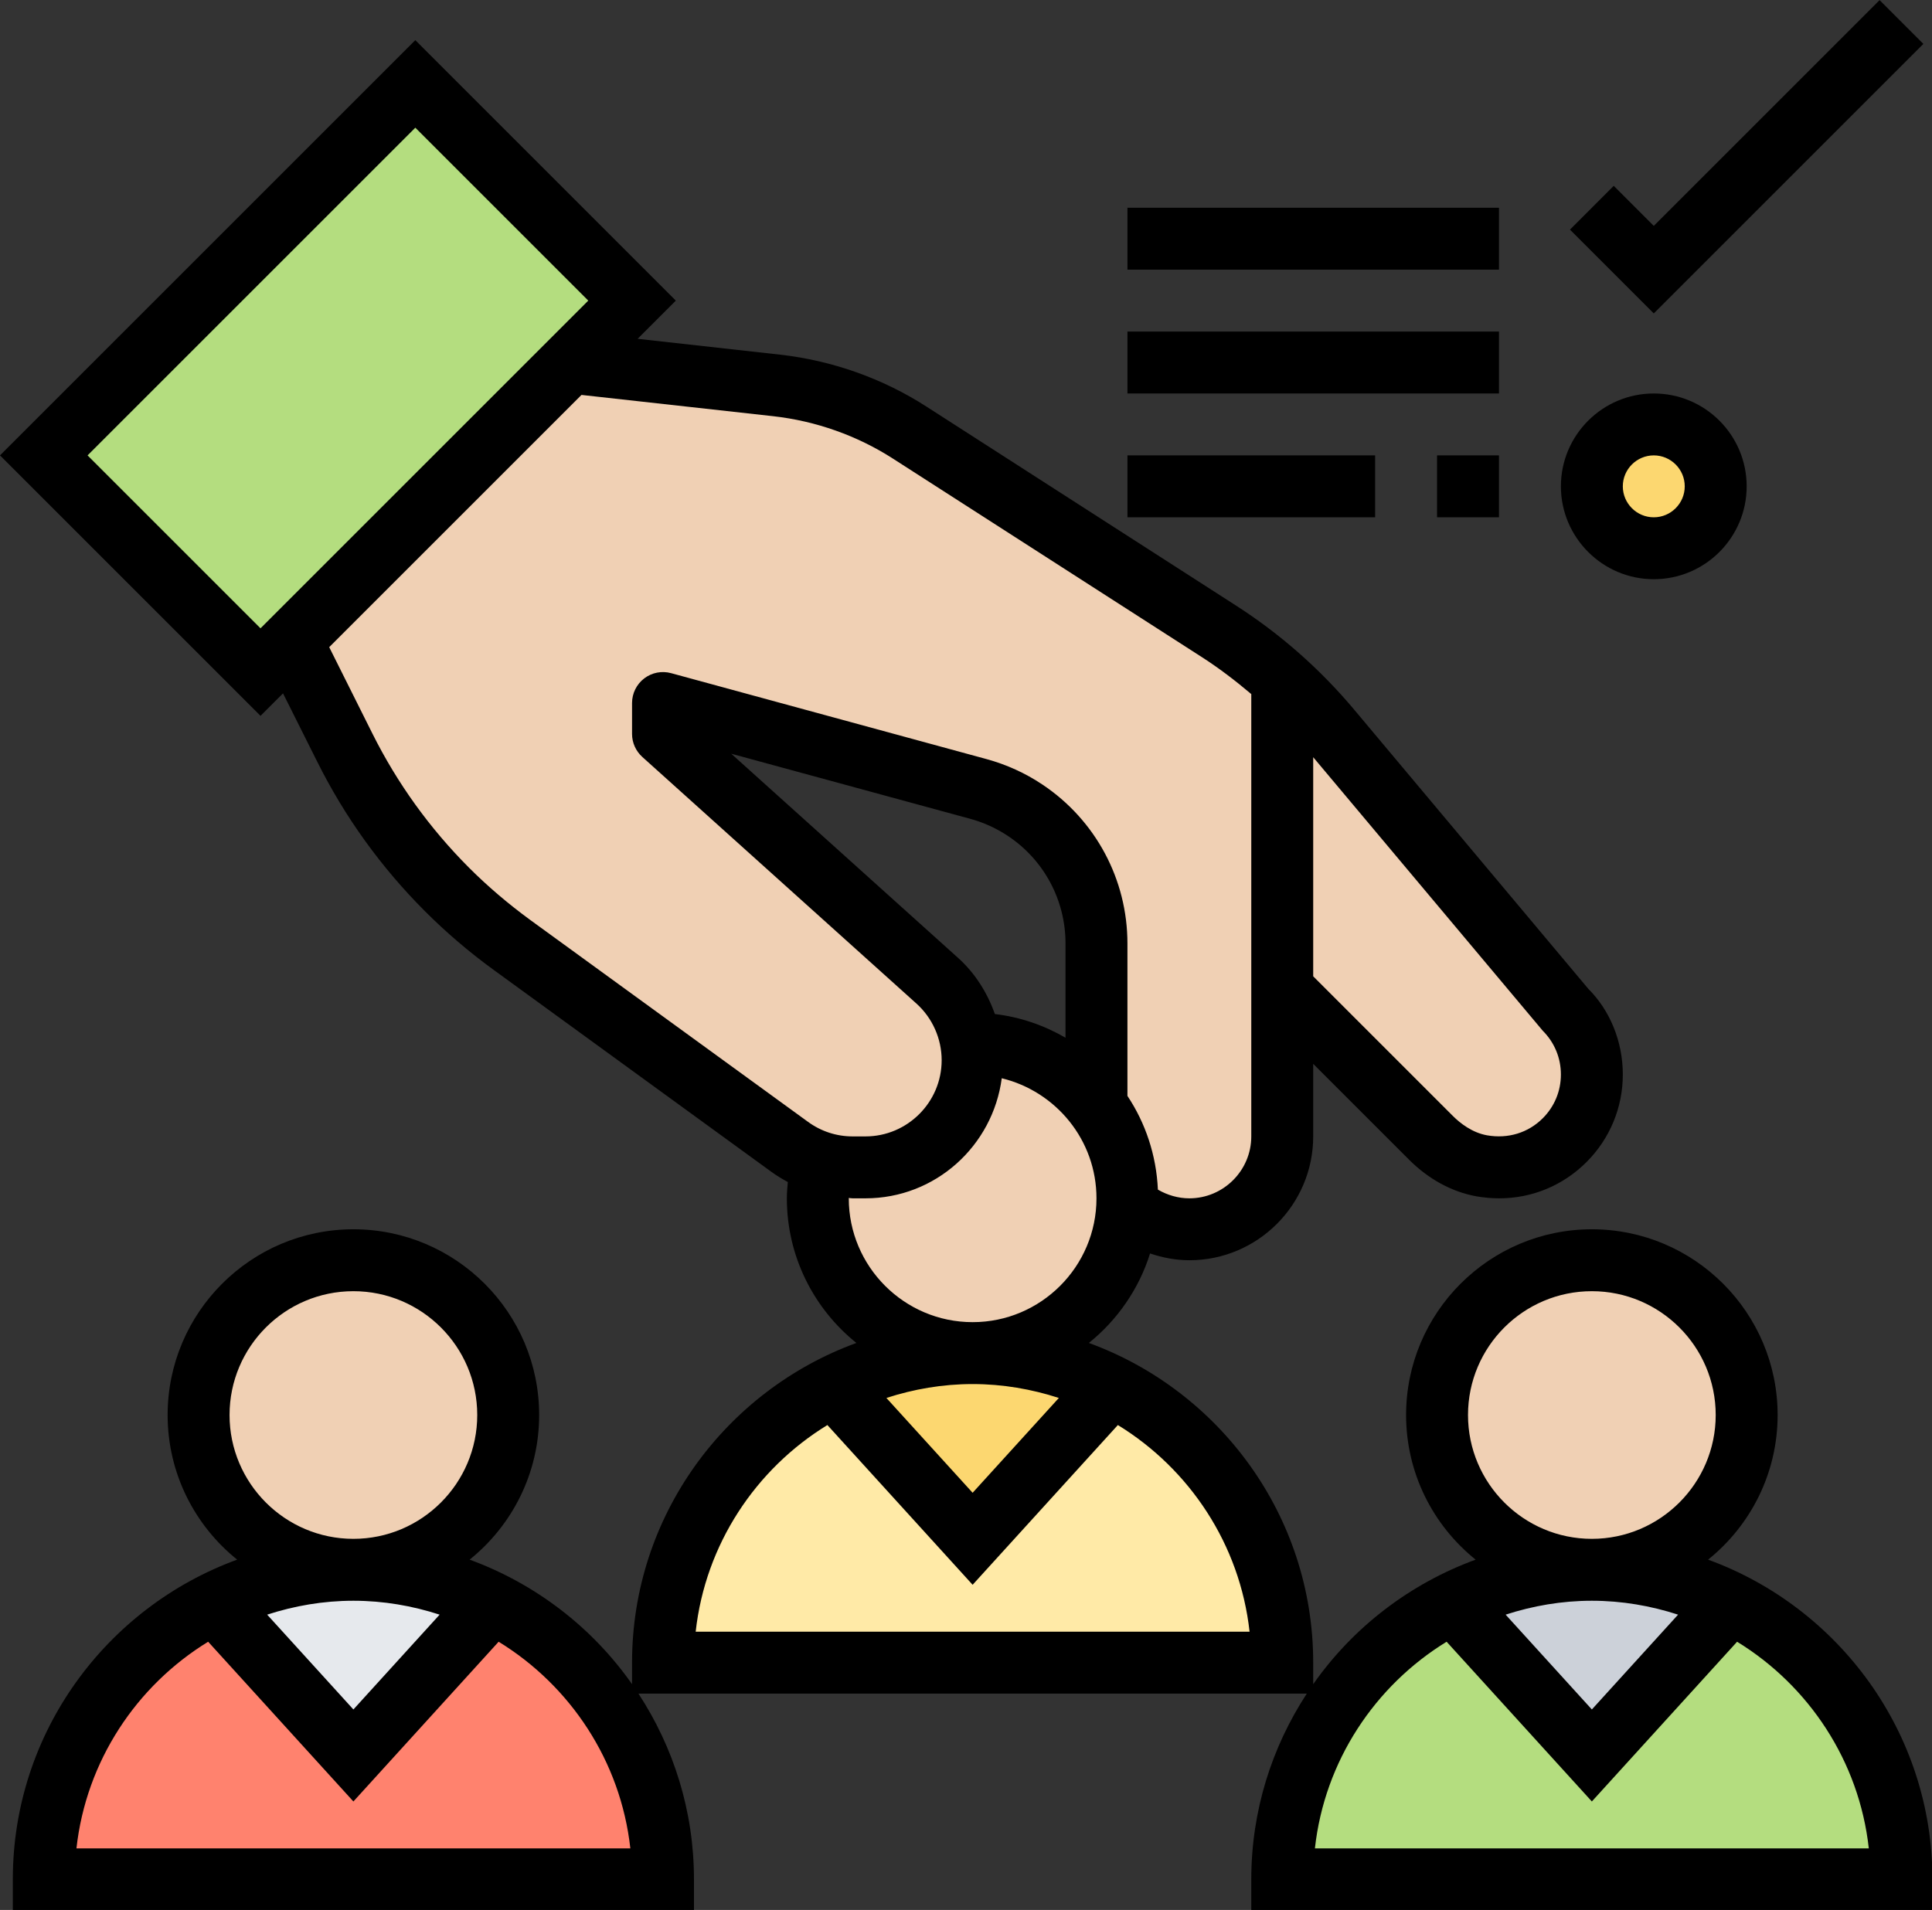 <?xml version="1.0" encoding="UTF-8"?><svg xmlns="http://www.w3.org/2000/svg" xmlns:xlink="http://www.w3.org/1999/xlink" height="61.7" preserveAspectRatio="xMidYMid meet" version="1.0" viewBox="0.0 0.0 62.4 61.7" width="62.4" zoomAndPan="magnify"><rect x="0.0" y="0.0" width="62.4" height="61.7" fill="#333333" stroke="none"/><defs><clipPath id="a"><path d="M 0 1 L 62.41 1 L 62.41 61.711 L 0 61.711 Z M 0 1"/></clipPath><clipPath id="b"><path d="M 50 0 L 62.41 0 L 62.41 11 L 50 11 Z M 50 0"/></clipPath></defs><g><g id="change1_1"><path d="M 15.895 51.781 L 11.414 56.711 L 6.934 51.781 C 8.285 51.09 9.805 50.711 11.414 50.711 C 13.023 50.711 14.543 51.09 15.895 51.781" fill="#e6e9ed"/></g><g id="change2_1"><path d="M 21.414 60.711 L 1.414 60.711 C 1.414 57.949 2.535 55.449 4.344 53.641 C 5.094 52.891 5.973 52.25 6.934 51.781 L 11.414 56.711 L 15.895 51.781 C 19.164 53.41 21.414 56.801 21.414 60.711" fill="#ff826e"/></g><g id="change3_1"><path d="M 35.895 44.781 C 39.164 46.41 41.414 49.801 41.414 53.711 L 21.414 53.711 C 21.414 50.949 22.535 48.449 24.344 46.641 C 25.094 45.891 25.973 45.25 26.934 44.781 L 31.414 49.711 L 35.895 44.781" fill="#ffeaa7"/></g><g id="change4_1"><path d="M 35.895 44.781 L 31.414 49.711 L 26.934 44.781 C 28.285 44.09 29.805 43.711 31.414 43.711 C 33.023 43.711 34.543 44.09 35.895 44.781" fill="#fcd770"/></g><g id="change5_1"><path d="M 61.414 60.711 L 41.414 60.711 C 41.414 57.949 42.535 55.449 44.344 53.641 C 45.094 52.891 45.973 52.25 46.934 51.781 L 51.414 56.711 L 55.895 51.781 C 59.164 53.41 61.414 56.801 61.414 60.711" fill="#b4dd7f"/></g><g id="change6_1"><path d="M 55.895 51.781 L 51.414 56.711 L 46.934 51.781 C 48.285 51.09 49.805 50.711 51.414 50.711 C 53.023 50.711 54.543 51.09 55.895 51.781" fill="#ccd1d9"/></g><g id="change7_1"><path d="M 51.414 40.711 C 54.172 40.711 56.414 42.949 56.414 45.711 C 56.414 48.469 54.172 50.711 51.414 50.711 C 48.656 50.711 46.414 48.469 46.414 45.711 C 46.414 42.949 48.656 40.711 51.414 40.711" fill="#f0d0b4"/></g><g id="change7_2"><path d="M 31.414 33.711 C 33.043 33.711 34.504 34.5 35.414 35.711 C 36.043 36.539 36.414 37.578 36.414 38.711 C 36.414 38.789 36.414 38.871 36.406 38.941 C 36.285 41.59 34.094 43.711 31.414 43.711 C 28.656 43.711 26.414 41.469 26.414 38.711 C 26.414 38.32 26.465 37.93 26.543 37.559 C 26.863 37.66 27.195 37.711 27.535 37.711 L 27.953 37.711 C 28.914 37.711 29.773 37.32 30.406 36.699 C 31.023 36.07 31.414 35.211 31.414 34.25 C 31.414 34.07 31.406 33.891 31.363 33.719 L 31.414 33.711" fill="#f0d0b4"/></g><g id="change7_3"><path d="M 11.414 40.711 C 14.172 40.711 16.414 42.949 16.414 45.711 C 16.414 48.469 14.172 50.711 11.414 50.711 C 8.656 50.711 6.414 48.469 6.414 45.711 C 6.414 42.949 8.656 40.711 11.414 40.711" fill="#f0d0b4"/></g><g id="change5_2"><path d="M 20.414 9.711 L 8.414 21.711 L 1.414 14.711 L 13.414 2.711 L 20.414 9.711" fill="#b4dd7f"/></g><g id="change7_4"><path d="M 50.535 32.59 C 51.105 33.16 51.414 33.91 51.414 34.711 C 51.414 35.508 51.105 36.258 50.535 36.828 C 49.836 37.531 48.855 37.84 47.855 37.66 C 47.223 37.551 46.664 37.199 46.215 36.75 L 41.414 31.949 L 41.414 21.961 C 41.973 22.461 42.492 23 42.973 23.57 L 50.535 32.59" fill="#f0d0b4"/></g><g id="change7_5"><path d="M 30.406 36.699 C 29.773 37.32 28.914 37.711 27.953 37.711 L 27.535 37.711 C 27.195 37.711 26.863 37.66 26.543 37.559 C 26.172 37.461 25.824 37.281 25.504 37.051 L 16.535 30.52 C 15.785 29.98 15.086 29.379 14.434 28.73 C 13.094 27.391 11.984 25.852 11.133 24.148 L 9.414 20.711 L 18.414 11.711 L 25.086 12.449 C 26.613 12.621 28.094 13.141 29.383 13.98 L 39.363 20.391 C 40.094 20.859 40.773 21.379 41.414 21.961 L 41.414 36.711 C 41.414 38.371 40.074 39.711 38.414 39.711 C 37.645 39.711 36.934 39.422 36.406 38.941 C 36.414 38.871 36.414 38.789 36.414 38.711 C 36.414 37.578 36.043 36.539 35.414 35.711 L 35.414 30.48 C 35.414 28.75 34.555 27.129 33.113 26.18 C 32.656 25.871 32.145 25.641 31.605 25.488 L 21.414 22.711 L 21.414 23.711 L 30.266 31.68 C 30.863 32.219 31.242 32.941 31.363 33.719 C 31.406 33.891 31.414 34.07 31.414 34.25 C 31.414 35.211 31.023 36.07 30.406 36.699" fill="#f0d0b4"/></g><g id="change4_2"><path d="M 53.414 13.711 C 54.516 13.711 55.414 14.609 55.414 15.711 C 55.414 16.809 54.516 17.711 53.414 17.711 C 52.312 17.711 51.414 16.809 51.414 15.711 C 51.414 14.609 52.312 13.711 53.414 13.711" fill="#fcd770"/></g><g clip-path="url(#a)" id="change8_6"><path d="M 42.469 59.711 C 42.781 56.887 44.41 54.453 46.723 53.035 L 51.414 58.195 L 56.105 53.035 C 58.418 54.453 60.047 56.887 60.359 59.711 Z M 54.199 52.16 L 51.414 55.223 L 48.629 52.16 C 49.508 51.875 50.441 51.711 51.414 51.711 C 52.387 51.711 53.32 51.875 54.199 52.16 Z M 47.414 45.711 C 47.414 43.504 49.207 41.711 51.414 41.711 C 53.621 41.711 55.414 43.504 55.414 45.711 C 55.414 47.914 53.621 49.711 51.414 49.711 C 49.207 49.711 47.414 47.914 47.414 45.711 Z M 22.469 52.711 C 22.781 49.887 24.41 47.453 26.723 46.035 L 31.414 51.195 L 36.105 46.035 C 38.418 47.453 40.047 49.887 40.359 52.711 Z M 34.199 45.16 L 31.414 48.223 L 28.629 45.16 C 29.508 44.875 30.441 44.711 31.414 44.711 C 32.387 44.711 33.32 44.875 34.199 45.16 Z M 27.414 38.711 C 27.414 38.707 27.414 38.703 27.414 38.699 C 27.457 38.703 27.496 38.711 27.539 38.711 L 27.953 38.711 C 30.215 38.711 32.066 37.016 32.355 34.832 C 34.105 35.258 35.414 36.828 35.414 38.711 C 35.414 40.914 33.621 42.711 31.414 42.711 C 29.207 42.711 27.414 40.914 27.414 38.711 Z M 17.121 29.715 C 16.422 29.203 15.754 28.637 15.145 28.027 C 13.879 26.758 12.832 25.305 12.031 23.703 L 10.633 20.906 L 18.781 12.758 L 24.973 13.445 C 26.344 13.598 27.684 14.07 28.848 14.82 L 38.828 21.234 C 39.387 21.594 39.91 21.996 40.414 22.422 L 40.414 36.711 C 40.414 37.812 39.516 38.711 38.414 38.711 C 38.055 38.711 37.707 38.609 37.398 38.43 C 37.348 37.316 36.996 36.277 36.414 35.402 L 36.414 30.477 C 36.414 28.41 35.387 26.492 33.668 25.344 C 33.113 24.973 32.508 24.699 31.867 24.523 L 21.676 21.746 C 21.375 21.664 21.055 21.727 20.809 21.914 C 20.559 22.105 20.414 22.398 20.414 22.711 L 20.414 23.711 C 20.414 23.992 20.535 24.262 20.746 24.453 L 29.602 32.422 C 30.117 32.887 30.414 33.555 30.414 34.25 C 30.414 35.605 29.309 36.711 27.953 36.711 L 27.539 36.711 C 27.016 36.711 26.516 36.547 26.094 36.238 Z M 2.828 14.711 L 13.414 4.125 L 19 9.711 L 8.414 20.297 Z M 49.828 33.297 C 50.207 33.676 50.414 34.176 50.414 34.711 C 50.414 35.246 50.207 35.746 49.828 36.125 C 49.355 36.598 48.703 36.793 48.031 36.676 C 47.547 36.59 47.16 36.285 46.922 36.047 L 42.414 31.539 L 42.414 24.461 Z M 32.133 32.758 C 31.887 32.066 31.492 31.434 30.938 30.938 L 23.617 24.348 L 31.344 26.453 C 31.773 26.57 32.184 26.758 32.559 27.008 C 33.719 27.781 34.414 29.078 34.414 30.477 L 34.414 33.523 C 33.727 33.125 32.957 32.855 32.133 32.758 Z M 2.469 59.711 C 2.781 56.887 4.41 54.453 6.723 53.035 L 11.414 58.195 L 16.105 53.035 C 18.418 54.453 20.047 56.887 20.359 59.711 Z M 14.199 52.16 L 11.414 55.223 L 8.629 52.16 C 9.508 51.875 10.441 51.711 11.414 51.711 C 12.387 51.711 13.32 51.875 14.199 52.16 Z M 7.414 45.711 C 7.414 43.504 9.207 41.711 11.414 41.711 C 13.621 41.711 15.414 43.504 15.414 45.711 C 15.414 47.914 13.621 49.711 11.414 49.711 C 9.207 49.711 7.414 47.914 7.414 45.711 Z M 55.168 50.383 C 56.535 49.285 57.414 47.598 57.414 45.711 C 57.414 42.402 54.723 39.711 51.414 39.711 C 48.105 39.711 45.414 42.402 45.414 45.711 C 45.414 47.598 46.293 49.285 47.66 50.383 C 45.527 51.164 43.699 52.574 42.414 54.406 L 42.414 53.711 C 42.414 48.965 39.387 44.922 35.168 43.383 C 36.086 42.645 36.785 41.641 37.145 40.492 C 37.551 40.629 37.977 40.711 38.414 40.711 C 40.621 40.711 42.414 38.914 42.414 36.711 L 42.414 34.367 L 45.508 37.461 C 46.141 38.094 46.891 38.5 47.676 38.645 C 47.926 38.688 48.176 38.711 48.422 38.711 C 49.48 38.711 50.48 38.301 51.242 37.539 C 51.996 36.785 52.414 35.777 52.414 34.711 C 52.414 33.641 51.996 32.637 51.301 31.945 L 43.742 22.93 C 42.641 21.617 41.352 20.48 39.91 19.555 L 29.926 13.137 C 28.508 12.223 26.871 11.645 25.195 11.457 L 20.594 10.945 L 21.828 9.711 L 13.414 1.297 L 0 14.711 L 8.414 23.125 L 9.141 22.398 L 10.242 24.598 C 11.137 26.395 12.312 28.023 13.73 29.441 C 14.414 30.125 15.16 30.762 15.945 31.332 L 24.914 37.855 C 25.086 37.98 25.262 38.086 25.445 38.184 C 25.43 38.359 25.414 38.535 25.414 38.711 C 25.414 40.598 26.293 42.285 27.66 43.383 C 23.441 44.922 20.414 48.965 20.414 53.711 L 20.414 54.406 C 19.129 52.574 17.301 51.164 15.168 50.383 C 16.535 49.285 17.414 47.598 17.414 45.711 C 17.414 42.402 14.723 39.711 11.414 39.711 C 8.105 39.711 5.414 42.402 5.414 45.711 C 5.414 47.598 6.293 49.285 7.66 50.383 C 3.441 51.922 0.414 55.965 0.414 60.711 L 0.414 61.711 L 22.414 61.711 L 22.414 60.711 C 22.414 58.496 21.75 56.438 20.621 54.711 L 42.207 54.711 C 41.078 56.438 40.414 58.496 40.414 60.711 L 40.414 61.711 L 62.414 61.711 L 62.414 60.711 C 62.414 55.965 59.387 51.922 55.168 50.383" fill="inherit"/></g><g clip-path="url(#b)" id="change8_7"><path d="M 62.121 1.418 L 60.707 0.004 L 53.414 7.297 L 52.121 6.004 L 50.707 7.418 L 53.414 10.125 L 62.121 1.418" fill="inherit"/></g><g id="change8_1"><path d="M 53.414 14.711 C 53.965 14.711 54.414 15.16 54.414 15.711 C 54.414 16.262 53.965 16.711 53.414 16.711 C 52.863 16.711 52.414 16.262 52.414 15.711 C 52.414 15.16 52.863 14.711 53.414 14.711 Z M 53.414 18.711 C 55.07 18.711 56.414 17.363 56.414 15.711 C 56.414 14.055 55.07 12.711 53.414 12.711 C 51.762 12.711 50.414 14.055 50.414 15.711 C 50.414 17.363 51.762 18.711 53.414 18.711" fill="inherit"/></g><g id="change8_2"><path d="M 48.414 6.711 L 36.414 6.711 L 36.414 8.711 L 48.414 8.711 L 48.414 6.711" fill="inherit"/></g><g id="change8_3"><path d="M 44.414 14.711 L 36.414 14.711 L 36.414 16.711 L 44.414 16.711 L 44.414 14.711" fill="inherit"/></g><g id="change8_4"><path d="M 48.414 16.711 L 48.414 14.711 L 46.414 14.711 L 46.414 16.711 L 48.414 16.711" fill="inherit"/></g><g id="change8_5"><path d="M 48.414 10.711 L 36.414 10.711 L 36.414 12.711 L 48.414 12.711 L 48.414 10.711" fill="inherit"/></g></g></svg>